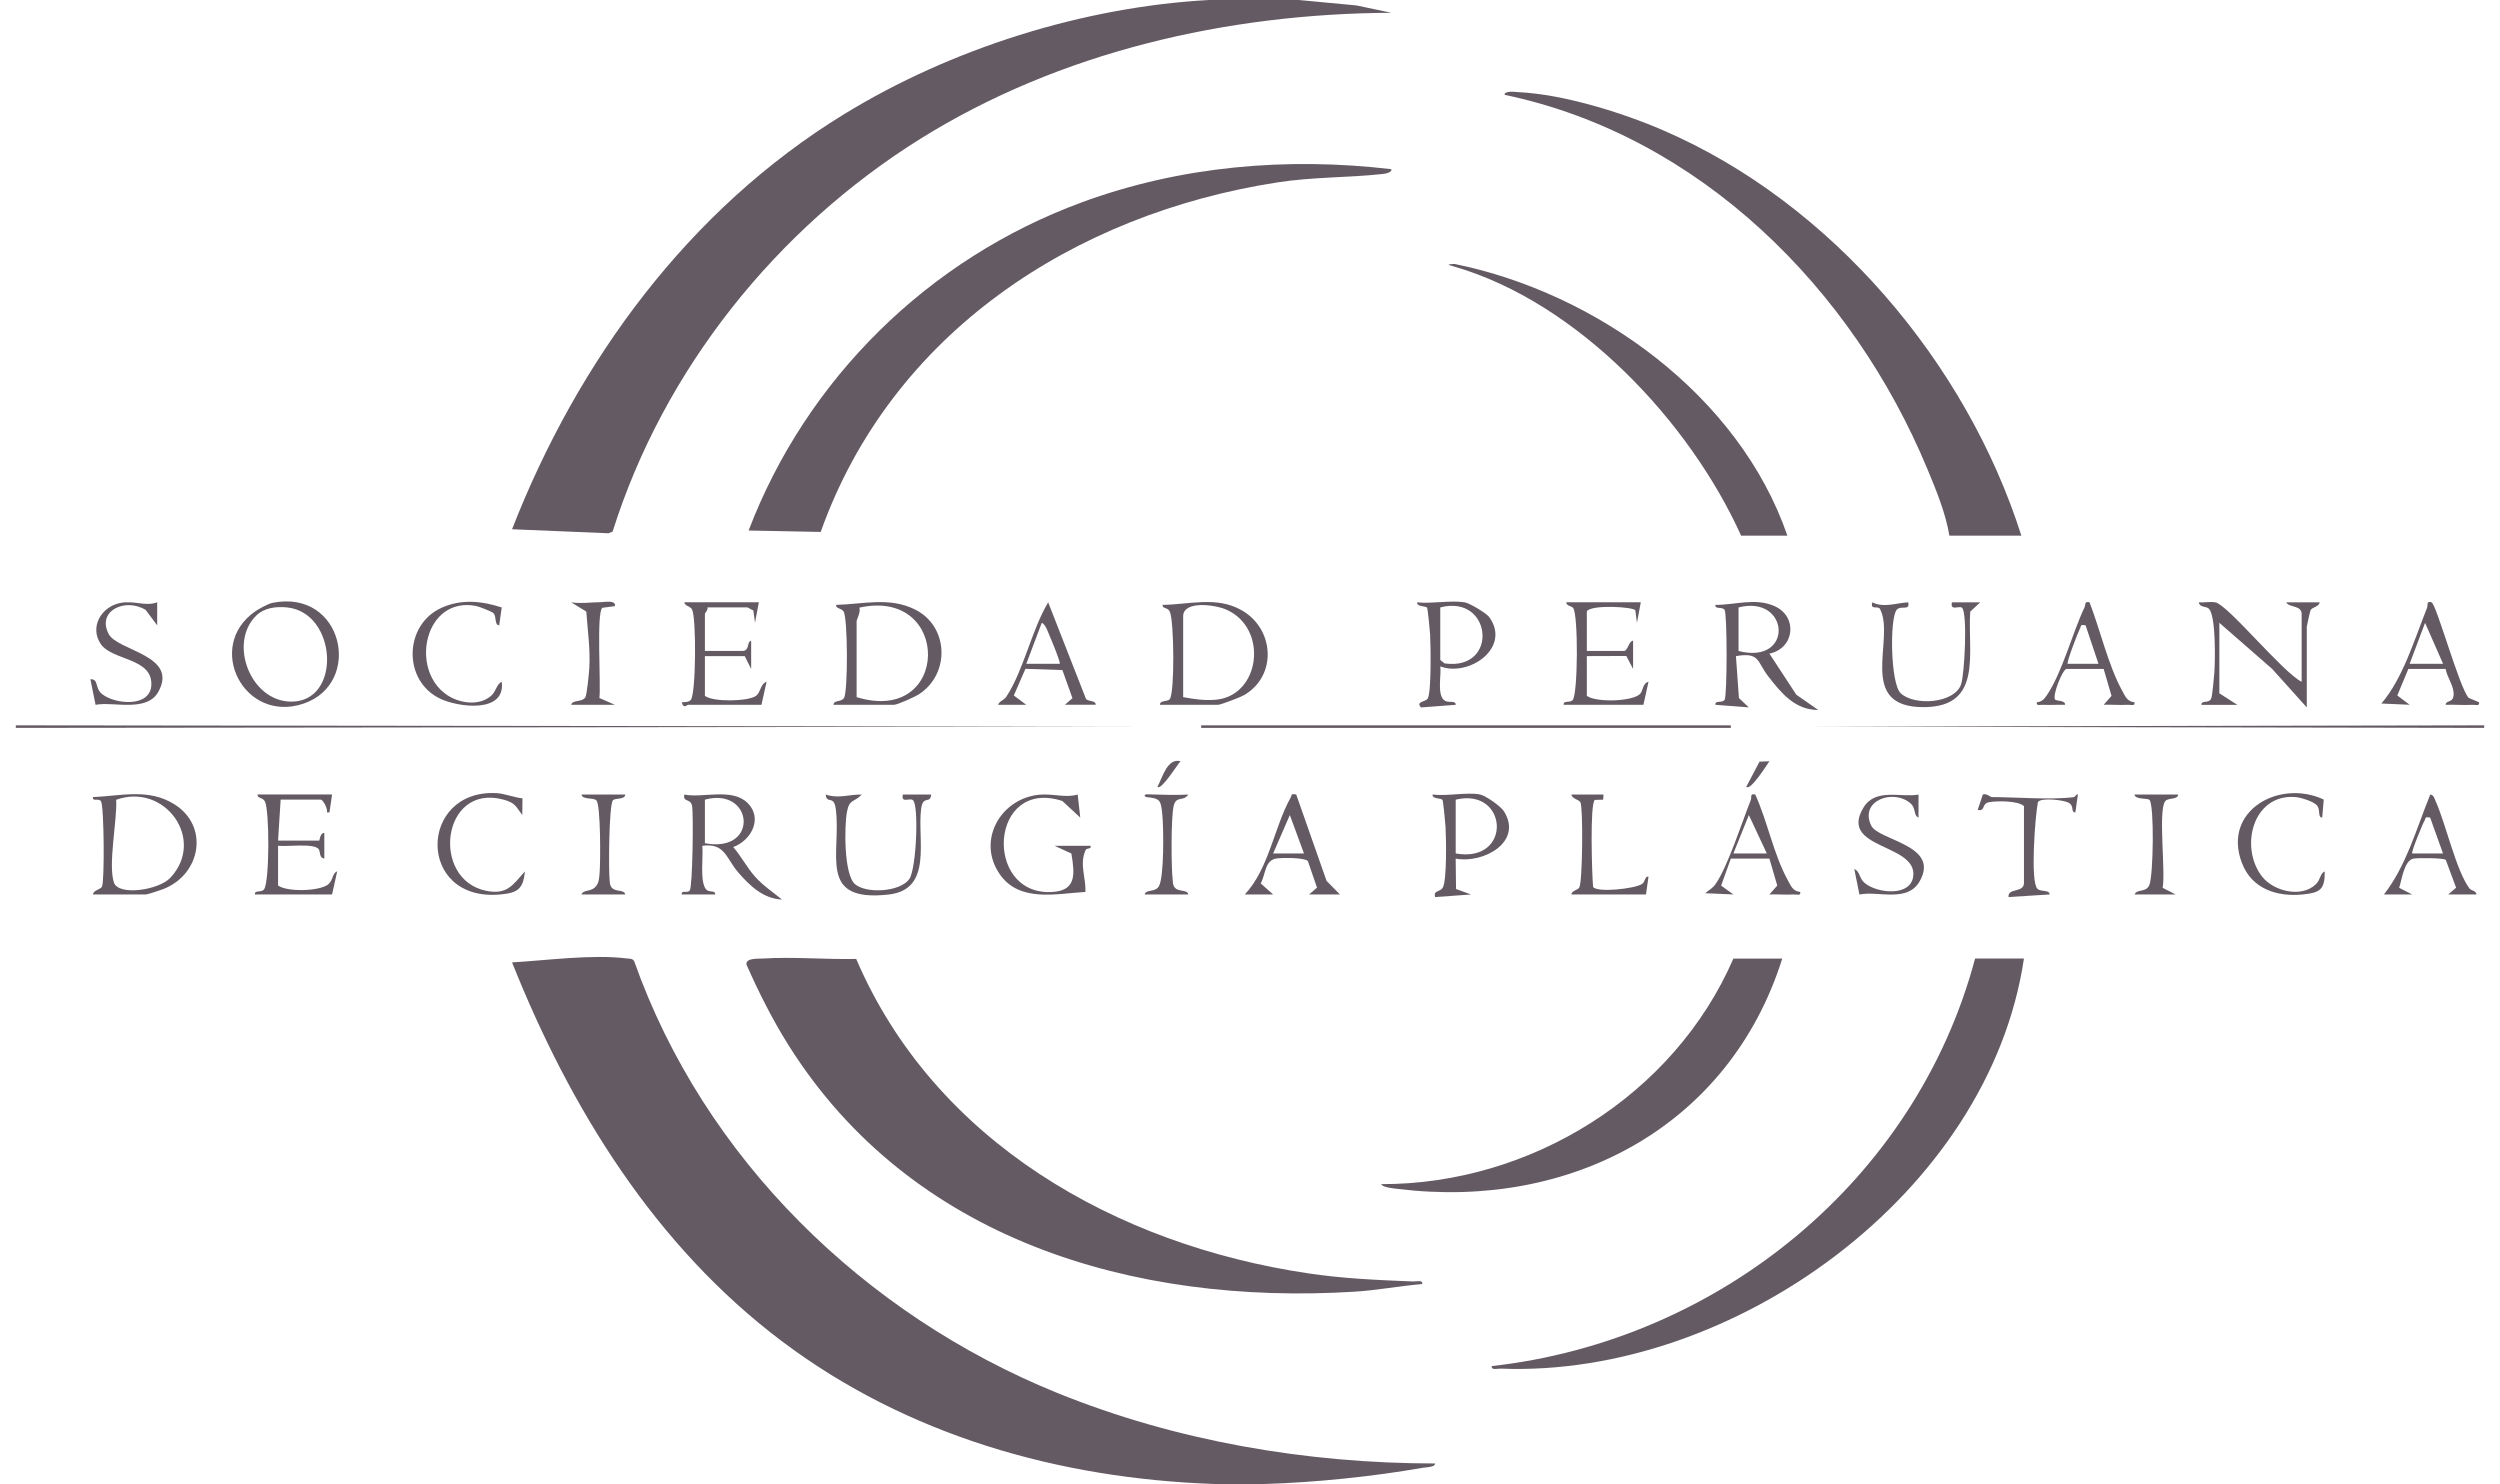 <svg width="128" height="76" viewBox="0 0 128 76" fill="none" xmlns="http://www.w3.org/2000/svg">
<path d="M32.47 49.209C32.376 49.062 32.227 49.089 32.082 49.071C30.315 48.852 28.006 49.172 26.217 49.274C29.199 56.749 33.537 63.788 40.051 68.685C46.443 73.492 54.215 75.703 62.156 75.979C63.01 76.009 63.934 76.005 64.788 75.979C67.35 75.9 70.28 75.601 72.844 75.151C73.009 75.122 73.481 75.126 73.476 74.93C66.9 74.926 60.219 73.789 54.129 71.317C44.237 67.3 36.046 59.319 32.469 49.209H32.47Z" fill="#645A63"/>
<path d="M31.366 27.218C33.98 18.918 39.746 11.715 47.111 7.114C54.257 2.65 62.835 0.693 71.241 0.655L69.448 0.278L66.501 0H61.894C55.457 0.356 48.71 2.479 43.21 5.85C35.251 10.73 29.578 18.486 26.217 27.098L31.158 27.303L31.364 27.216L31.366 27.218Z" fill="#645A63"/>
<path d="M0.809 37.137V37.268L58.472 37.203L0.809 37.137Z" fill="#645A63"/>
<path d="M92.698 37.203L127.191 37.268V37.137L92.698 37.203Z" fill="#645A63"/>
<path d="M69.33 66.136C70.489 66.065 71.663 65.842 72.819 65.742C72.849 65.514 72.52 65.619 72.361 65.612C70.515 65.537 68.818 65.469 66.984 65.196C57.157 63.738 47.853 58.469 43.838 49.098C42.252 49.13 40.629 48.98 39.045 49.077C38.801 49.092 38.177 49.043 38.217 49.382C38.85 50.81 39.549 52.207 40.381 53.528C46.645 63.48 58.023 66.831 69.332 66.136H69.33Z" fill="#645A63"/>
<path d="M55.374 10.366C47.545 13.245 41.292 19.396 38.329 27.163L42.02 27.235C45.639 17.069 54.958 10.955 65.403 9.339C67.244 9.054 68.992 9.103 70.768 8.911C70.894 8.898 71.263 8.853 71.239 8.662C65.875 8.033 60.447 8.498 55.374 10.364V10.366Z" fill="#645A63"/>
<path d="M98.685 24.019C99.132 25.095 99.623 26.285 99.808 27.426H103.494C100.682 18.576 93.758 10.385 85.152 6.671C83.039 5.758 80.06 4.833 77.762 4.719C77.608 4.711 77.033 4.627 77.033 4.855C87.049 6.949 94.858 14.794 98.684 24.019H98.685Z" fill="#645A63"/>
<path d="M76.376 69.944C76.346 70.172 76.675 70.067 76.834 70.073C88.73 70.547 101.842 61.092 103.626 49.077H101.125C98.098 60.431 88.024 68.635 76.376 69.944Z" fill="#645A63"/>
<path d="M88.75 49.079C85.709 56.087 78.365 60.644 70.715 60.628C70.789 60.805 71.395 60.85 71.587 60.874C80.405 61.958 88.535 57.691 91.252 49.079H88.75Z" fill="#645A63"/>
<path d="M74.462 13.651C80.776 15.481 86.504 21.575 89.145 27.426H91.514C89.049 20.258 81.769 14.996 74.467 13.513C74.051 13.535 74.105 13.547 74.462 13.651Z" fill="#645A63"/>
<path d="M91.97 35.567L90.593 33.464C91.876 33.206 92.07 31.577 90.856 31.033C89.873 30.594 88.845 30.976 87.828 30.97C87.802 31.217 88.169 31.047 88.298 31.221C88.436 31.407 88.436 35.648 88.298 35.835C88.169 36.009 87.801 35.839 87.828 36.086L89.538 36.218L89.033 35.74L88.88 33.594C90.115 33.378 89.948 33.875 90.538 34.634C91.193 35.478 91.908 36.358 93.093 36.349L91.97 35.568V35.567ZM89.013 33.332V31.1C91.633 30.43 91.867 34.059 89.013 33.332Z" fill="#645A63"/>
<path d="M59.392 36.087H62.354C62.502 36.087 63.508 35.7 63.699 35.589C65.41 34.593 65.252 32.173 63.544 31.228C62.266 30.52 60.897 30.953 59.525 30.97C59.511 31.192 59.787 31.071 59.897 31.32C60.112 31.809 60.152 35.44 59.892 35.795C59.788 35.938 59.375 35.839 59.392 36.087ZM60.577 31.56C60.577 30.735 62.199 30.959 62.774 31.207C64.964 32.154 64.54 35.639 62.229 35.828C61.669 35.874 61.122 35.797 60.578 35.693V31.56H60.577Z" fill="#645A63"/>
<path d="M113.115 31.187C113.457 31.628 113.417 33.812 113.373 34.453C113.356 34.701 113.273 35.584 113.219 35.743C113.115 36.054 112.704 35.818 112.71 36.088H114.553L113.631 35.498V31.889L116.334 34.248L118.107 36.219V32.086C118.107 32.043 118.282 31.271 118.305 31.233C118.39 31.085 118.737 31.064 118.766 30.84H117.055C117.182 31.112 117.844 30.98 117.844 31.43V34.907C116.888 34.438 114.062 30.961 113.431 30.842C113.168 30.792 112.852 30.861 112.578 30.84C112.628 31.129 112.982 31.016 113.115 31.188V31.187Z" fill="#645A63"/>
<path d="M42.673 36.087H45.767C45.947 36.087 46.858 35.673 47.061 35.539C48.664 34.486 48.572 32.06 46.846 31.204C45.532 30.553 44.194 30.935 42.806 30.97C42.794 31.175 43.061 31.121 43.19 31.306C43.409 31.621 43.421 35.412 43.211 35.738C43.071 35.958 42.682 35.831 42.673 36.087ZM43.858 31.822C43.858 31.709 44.079 31.347 44 31.111C48.746 30.059 48.67 37.168 43.858 35.693V31.822Z" fill="#645A63"/>
<path d="M8.93 41.18C7.613 40.353 6.212 40.748 4.758 40.812C4.723 41.065 5.039 40.847 5.168 41.018C5.331 41.232 5.361 45.171 5.218 45.404C5.127 45.55 4.786 45.573 4.757 45.797H7.456C7.556 45.797 8.204 45.582 8.363 45.52C10.289 44.767 10.722 42.304 8.93 41.18ZM8.713 44.951C8.122 45.574 6.068 45.884 5.833 45.186C5.525 44.273 6.004 41.996 5.949 40.949C8.441 40.05 10.564 43 8.713 44.951Z" fill="#645A63"/>
<path d="M37.806 44.679C38.4 45.359 39.071 46.007 40.04 46.06C39.552 45.652 39.095 45.372 38.656 44.881C38.242 44.418 37.952 43.838 37.541 43.37C38.464 43.028 39.066 41.908 38.284 41.119C37.491 40.32 35.972 40.875 35.039 40.681C34.948 41.093 35.364 40.859 35.435 41.268C35.511 41.706 35.46 45.401 35.316 45.59C35.186 45.761 34.871 45.544 34.907 45.796H36.617C36.637 45.556 36.322 45.721 36.155 45.537C35.817 45.166 36.014 43.821 35.96 43.305C37.128 43.145 37.173 43.952 37.807 44.679H37.806ZM36.091 40.942C38.576 40.269 38.896 43.7 36.091 43.173V40.942Z" fill="#645A63"/>
<path d="M15.553 36.021C18.61 34.974 17.57 30.128 13.938 30.868C13.736 30.91 13.246 31.176 13.061 31.306C10.48 33.11 12.498 37.07 15.553 36.021ZM13.097 31.539C13.518 31.116 14.125 31.043 14.699 31.1C17.277 31.361 17.516 35.984 14.868 35.923C12.813 35.874 11.706 32.935 13.098 31.539H13.097Z" fill="#645A63"/>
<path d="M80.061 36.087H84.142L84.404 34.906C84.105 34.97 84.125 35.371 83.975 35.526C83.589 35.923 81.713 35.977 81.246 35.627V33.593L83.267 33.586L83.614 34.248V32.805C83.402 32.803 83.335 33.329 83.155 33.329H81.246V31.295C81.492 30.943 83.618 31.07 83.729 31.247L83.812 31.885L84.009 30.837H80.191C80.194 31.029 80.477 31.026 80.549 31.133C80.811 31.523 80.789 35.461 80.53 35.832C80.406 36.011 80.032 35.835 80.06 36.084L80.061 36.087Z" fill="#645A63"/>
<path d="M34.906 35.957C35.005 36.323 35.158 36.087 35.235 36.087H38.987L39.249 34.906C38.929 35.009 38.954 35.44 38.717 35.621C38.33 35.917 36.514 35.957 36.091 35.627V33.593H38.131L38.459 34.248V32.805C38.217 32.861 38.405 33.329 37.999 33.329H36.091V31.426C36.091 31.383 36.264 31.226 36.222 31.098H38.263C38.31 31.098 38.475 31.232 38.571 31.25L38.656 31.884L38.854 30.835H35.036C35.068 31.041 35.332 31.022 35.43 31.199C35.659 31.615 35.636 35.479 35.373 35.83C35.278 35.954 35.056 35.95 34.906 35.956V35.957Z" fill="#645A63"/>
<path d="M54.39 41.009L55.31 41.861L55.178 40.679C54.535 40.874 53.891 40.609 53.154 40.695C51.208 40.922 50.018 43.04 51.173 44.739C52.179 46.219 54.063 45.758 55.576 45.667C55.603 44.939 55.258 44.246 55.58 43.532C55.647 43.383 55.888 43.51 55.839 43.306H53.996L54.854 43.699C55.033 44.772 55.127 45.631 53.795 45.674C50.342 45.788 50.673 39.805 54.391 41.01L54.39 41.009Z" fill="#645A63"/>
<path d="M16.808 45.278C16.372 45.635 14.706 45.681 14.237 45.338V43.303C14.681 43.361 16.047 43.159 16.311 43.469C16.416 43.593 16.326 43.924 16.605 43.958V42.646C16.386 42.633 16.367 43.04 16.343 43.04H14.237L14.369 40.939H16.409C16.551 40.939 16.787 41.415 16.74 41.594H16.869L17.002 40.677H13.184C13.175 40.888 13.431 40.807 13.558 41.025C13.805 41.454 13.804 45.179 13.517 45.536C13.364 45.725 13.03 45.547 13.052 45.795H17.002L17.264 44.615C17.008 44.703 17.065 45.065 16.808 45.275V45.278Z" fill="#645A63"/>
<path d="M73.067 31.119C73.102 31.176 73.209 32.269 73.221 32.473C73.252 33.011 73.293 35.496 73.094 35.774C72.976 35.94 72.47 35.916 72.756 36.221L74.531 36.087C74.546 35.852 74.204 35.99 74.005 35.891C73.54 35.661 73.808 34.581 73.743 34.119C75.194 34.676 77.395 33.172 76.246 31.593C76.097 31.389 75.237 30.878 74.993 30.839C74.28 30.722 73.303 30.924 72.557 30.839C72.532 31.085 72.999 31.008 73.067 31.12V31.119ZM73.742 31.1C76.405 30.402 76.762 34.366 73.96 33.966L73.742 33.79V31.1Z" fill="#645A63"/>
<path d="M77.013 41.552C76.845 41.278 76.064 40.737 75.782 40.679C75.116 40.544 74.063 40.778 73.347 40.679C73.322 40.925 73.789 40.849 73.856 40.96C73.892 41.018 73.999 42.11 74.01 42.315C74.043 42.883 74.091 45.115 73.86 45.463C73.714 45.684 73.385 45.568 73.479 45.93L75.32 45.797L74.549 45.518L74.531 43.961C75.929 44.229 77.981 43.125 77.012 41.554L77.013 41.552ZM74.532 40.942C77.229 40.296 77.448 44.216 74.532 43.697V40.942Z" fill="#645A63"/>
<path d="M101.387 30.839H99.94C99.832 31.31 100.312 30.997 100.452 31.115C100.746 31.364 100.589 34.514 100.406 35.043C100.068 36.016 98.016 36.159 97.312 35.491C96.797 35.003 96.746 31.694 97.106 31.229C97.308 30.966 97.801 31.306 97.701 30.839C97.091 30.872 96.448 31.134 95.86 30.839C95.748 31.272 96.154 30.981 96.259 31.186C97.058 32.728 94.995 36.25 98.543 36.205C101.541 36.167 100.731 33.407 100.877 31.314L101.387 30.839Z" fill="#645A63"/>
<path d="M44.121 40.681C43.46 40.669 42.936 40.905 42.279 40.681C42.32 41.197 42.695 40.676 42.791 41.412C43.092 43.705 41.813 46.22 45.503 45.799C47.784 45.539 46.954 42.995 47.162 41.412C47.258 40.676 47.633 41.197 47.674 40.681H46.227C46.127 41.143 46.555 40.842 46.734 40.96C47.059 41.174 46.921 44.496 46.555 45.01C46.089 45.661 44.392 45.77 43.788 45.279C43.198 44.8 43.229 42.288 43.364 41.567C43.493 40.884 43.729 41.1 44.121 40.682V40.681Z" fill="#645A63"/>
<path d="M122.74 35.612L123.307 34.251H125.216C125.289 34.691 125.682 35.161 125.62 35.627C125.572 35.999 125.235 35.835 125.218 36.086C125.676 36.07 126.143 36.112 126.601 36.087C126.75 36.079 126.962 36.173 126.928 35.957L126.395 35.731C125.911 35.194 124.742 30.917 124.492 30.837C124.221 30.748 124.317 30.991 124.263 31.127C123.611 32.754 123.048 34.698 121.928 36.021L123.374 36.084L122.741 35.609L122.74 35.612ZM124.164 31.889L125.085 33.987H123.373L124.164 31.889Z" fill="#645A63"/>
<path d="M104.611 36.087C104.982 36.105 105.36 36.075 105.731 36.086C105.755 35.841 105.285 35.908 105.218 35.811C105.077 35.61 105.581 34.318 105.798 34.249H107.707L108.11 35.629L107.708 36.084C108.123 36.071 108.546 36.108 108.96 36.086C109.109 36.078 109.321 36.171 109.287 35.956C108.904 35.924 108.802 35.631 108.646 35.346C107.943 34.067 107.52 32.216 106.982 30.835C106.707 30.779 106.8 30.945 106.726 31.099C106.093 32.435 105.593 34.429 104.792 35.606C104.663 35.797 104.532 35.938 104.286 35.954C104.25 36.169 104.463 36.076 104.611 36.084V36.087ZM106.491 32.186C106.574 32.034 106.487 31.965 106.783 32.019L107.442 33.987H105.864C105.793 33.924 106.413 32.328 106.491 32.186Z" fill="#645A63"/>
<path d="M56.1 36.086C56.108 35.852 55.759 35.938 55.606 35.791L53.666 30.839C52.82 32.251 52.415 34.308 51.534 35.656C51.391 35.877 51.184 35.87 51.099 36.086H52.545L51.907 35.609L52.503 34.244L54.395 34.308L54.91 35.748L54.521 36.083H56.1V36.086ZM54.258 33.987H52.547L53.338 31.889C53.535 31.959 53.666 32.392 53.754 32.587C53.834 32.769 54.32 33.932 54.258 33.987Z" fill="#645A63"/>
<path d="M66.368 40.679C66.067 40.626 66.159 40.699 66.075 40.847C65.241 42.341 64.969 44.481 63.735 45.796H65.182L64.55 45.232C64.812 44.743 64.753 44.029 65.373 43.952C65.686 43.912 66.782 43.902 66.963 44.087L67.431 45.448L67.025 45.795H68.604L67.92 45.1L66.366 40.678L66.368 40.679ZM65.185 43.697L66.04 41.73L66.763 43.696H65.185V43.697Z" fill="#645A63"/>
<path d="M91.846 45.797C91.995 45.789 92.207 45.883 92.173 45.667C91.79 45.636 91.688 45.343 91.531 45.058C90.796 43.719 90.502 42.067 89.868 40.678C89.575 40.619 89.703 40.807 89.638 40.968C89.186 42.104 88.481 44.309 87.857 45.236C87.691 45.482 87.519 45.557 87.302 45.732L88.749 45.796L88.122 45.343L88.618 43.961H90.593L90.996 45.34L90.593 45.796C91.007 45.783 91.43 45.82 91.845 45.797H91.846ZM88.75 43.697L89.541 41.731L90.461 43.697H88.75Z" fill="#645A63"/>
<path d="M8.105 35.423C9.158 33.544 6.024 33.332 5.565 32.462C4.939 31.271 6.421 30.587 7.46 31.229L8.048 32.018V30.838C7.439 31.064 6.886 30.734 6.171 30.869C5.174 31.058 4.566 32.127 5.17 32.988C5.762 33.829 7.818 33.677 7.748 35.083C7.69 36.23 5.9 36.065 5.238 35.545C4.828 35.224 5.076 34.762 4.628 34.776L4.893 36.087C5.806 35.906 7.509 36.489 8.108 35.421L8.105 35.423Z" fill="#645A63"/>
<path d="M126.443 45.497C125.749 44.579 125.225 42.163 124.696 41.002C124.637 40.873 124.608 40.695 124.428 40.681C123.738 42.385 123.195 44.346 122.057 45.797H123.504L122.837 45.456C122.974 45.04 123.093 44.049 123.571 43.961C123.805 43.919 125.078 43.924 125.222 44.021L125.753 45.451L125.348 45.797H126.796C126.792 45.608 126.518 45.596 126.443 45.497ZM123.505 43.697C123.439 43.638 124.043 42.164 124.13 42.029C124.214 41.898 124.121 41.798 124.424 41.862L125.083 43.699H123.505V43.697Z" fill="#645A63"/>
<path d="M95.466 45.204C95.177 44.955 95.247 44.636 94.939 44.486L95.202 45.799C96.158 45.599 97.649 46.229 98.282 45.13C99.367 43.248 96.16 43.049 95.796 42.253C95.204 40.964 96.974 40.371 97.831 41.144C98.107 41.394 97.965 41.757 98.228 41.862V40.682C97.336 40.849 96.026 40.329 95.41 41.348C94.129 43.466 98.072 43.18 97.963 44.808C97.888 45.938 96.102 45.75 95.468 45.205L95.466 45.204Z" fill="#645A63"/>
<path d="M22.524 35.767C23.485 36.227 25.902 36.528 25.689 34.907C25.426 35.022 25.398 35.404 25.153 35.618C24.523 36.169 23.508 36.015 22.859 35.563C20.956 34.239 21.761 30.514 24.382 31.027C24.527 31.056 25.189 31.314 25.263 31.394C25.44 31.586 25.301 31.995 25.558 32.018L25.689 31.102C24.657 30.768 23.63 30.661 22.613 31.116C20.671 31.986 20.622 34.854 22.523 35.765L22.524 35.767Z" fill="#645A63"/>
<path d="M26.874 44.617C26.25 45.319 25.959 45.825 24.894 45.61C22.04 45.033 22.613 40.094 25.763 40.937C26.387 41.103 26.39 41.268 26.742 41.73L26.75 40.875C26.334 40.833 25.827 40.63 25.434 40.609C21.407 40.388 21.312 46.202 25.623 45.796C26.496 45.715 26.788 45.529 26.874 44.617Z" fill="#645A63"/>
<path d="M118.571 45.276C117.819 45.992 116.395 45.627 115.811 44.872C114.661 43.383 115.331 40.649 117.512 40.808C117.797 40.829 118.486 41.037 118.646 41.26C118.816 41.5 118.654 41.844 118.897 41.861L118.976 40.937C116.703 39.872 113.764 41.507 114.787 44.187C115.293 45.51 116.579 45.931 117.908 45.796C118.773 45.708 119.039 45.56 119.027 44.617C118.784 44.718 118.813 45.045 118.571 45.276Z" fill="#645A63"/>
<path d="M106.193 40.811C105.045 40.967 103.217 40.811 101.98 40.811C101.913 40.811 101.697 40.605 101.521 40.679L101.258 41.466C101.671 41.556 101.437 41.142 101.846 41.071C102.267 40.998 103.305 40.992 103.627 41.27V45.207C103.627 45.73 102.78 45.447 102.839 45.929L104.944 45.796C104.925 45.539 104.495 45.678 104.316 45.505C103.942 45.142 104.2 41.774 104.342 41.064C104.508 40.821 105.665 40.963 105.907 41.096C106.238 41.276 105.992 41.58 106.258 41.597L106.389 40.679C106.341 40.614 106.23 40.806 106.193 40.811Z" fill="#645A63"/>
<path d="M84.274 45.797L84.404 44.88C84.196 44.868 84.258 45.136 84.066 45.262C83.693 45.507 81.776 45.713 81.566 45.411C81.509 44.806 81.395 41.163 81.654 40.955L82.083 40.943L82.1 40.679H80.455C80.485 40.904 80.825 40.926 80.915 41.073C81.061 41.311 81.031 45.161 80.858 45.444C80.771 45.586 80.476 45.59 80.455 45.797H84.274Z" fill="#645A63"/>
<path d="M31.484 31.033C31.546 30.701 30.939 30.832 30.751 30.832C30.251 30.834 29.752 30.918 29.245 30.839L30.019 31.313C30.086 32.272 30.228 33.221 30.173 34.19C30.159 34.454 30.051 35.559 29.972 35.696C29.814 35.97 29.302 35.814 29.245 36.087H31.483L30.688 35.738C30.777 35.098 30.526 31.316 30.843 31.119L31.484 31.033Z" fill="#645A63"/>
<path d="M110.058 40.96C110.302 41.262 110.253 44.819 110.048 45.309C109.874 45.722 109.433 45.49 109.287 45.797H111.393L110.727 45.455C110.888 44.638 110.49 41.535 110.855 41.026C110.998 40.825 111.495 40.966 111.525 40.679H109.287C109.311 40.956 109.967 40.847 110.058 40.96Z" fill="#645A63"/>
<path d="M58.602 45.797H60.84C60.802 45.543 60.376 45.667 60.178 45.473C60.049 45.347 60.062 45.242 60.044 45.082C59.964 44.401 59.954 41.923 60.085 41.297C60.209 40.7 60.585 41.072 60.84 40.681C60.201 40.716 59.575 40.694 58.938 40.674C58.829 40.67 58.454 40.632 58.671 40.809C59.42 40.88 59.431 40.97 59.508 41.68C59.578 42.315 59.615 44.969 59.322 45.398C59.118 45.697 58.683 45.519 58.604 45.797H58.602Z" fill="#645A63"/>
<path d="M29.771 40.679C29.818 40.956 30.355 40.825 30.53 40.974C30.762 41.169 30.746 44.176 30.7 44.688C30.676 44.951 30.681 45.186 30.493 45.4C30.248 45.678 29.872 45.532 29.773 45.797H32.011C31.973 45.543 31.546 45.667 31.349 45.473C31.22 45.347 31.233 45.242 31.214 45.082C31.154 44.573 31.176 41.177 31.384 40.972C31.511 40.846 32.003 40.953 32.012 40.679H29.771Z" fill="#645A63"/>
<path d="M88.618 37.137H61.499V37.268H88.618V37.137Z" fill="#645A63"/>
<path d="M90.593 38.976L90.087 38.997L89.408 40.286C89.636 40.502 90.469 39.146 90.593 38.976Z" fill="#645A63"/>
<path d="M60.446 38.976C59.77 38.792 59.521 39.799 59.262 40.286C59.459 40.49 60.306 39.098 60.446 38.976Z" fill="#645A63"/>
</svg>

